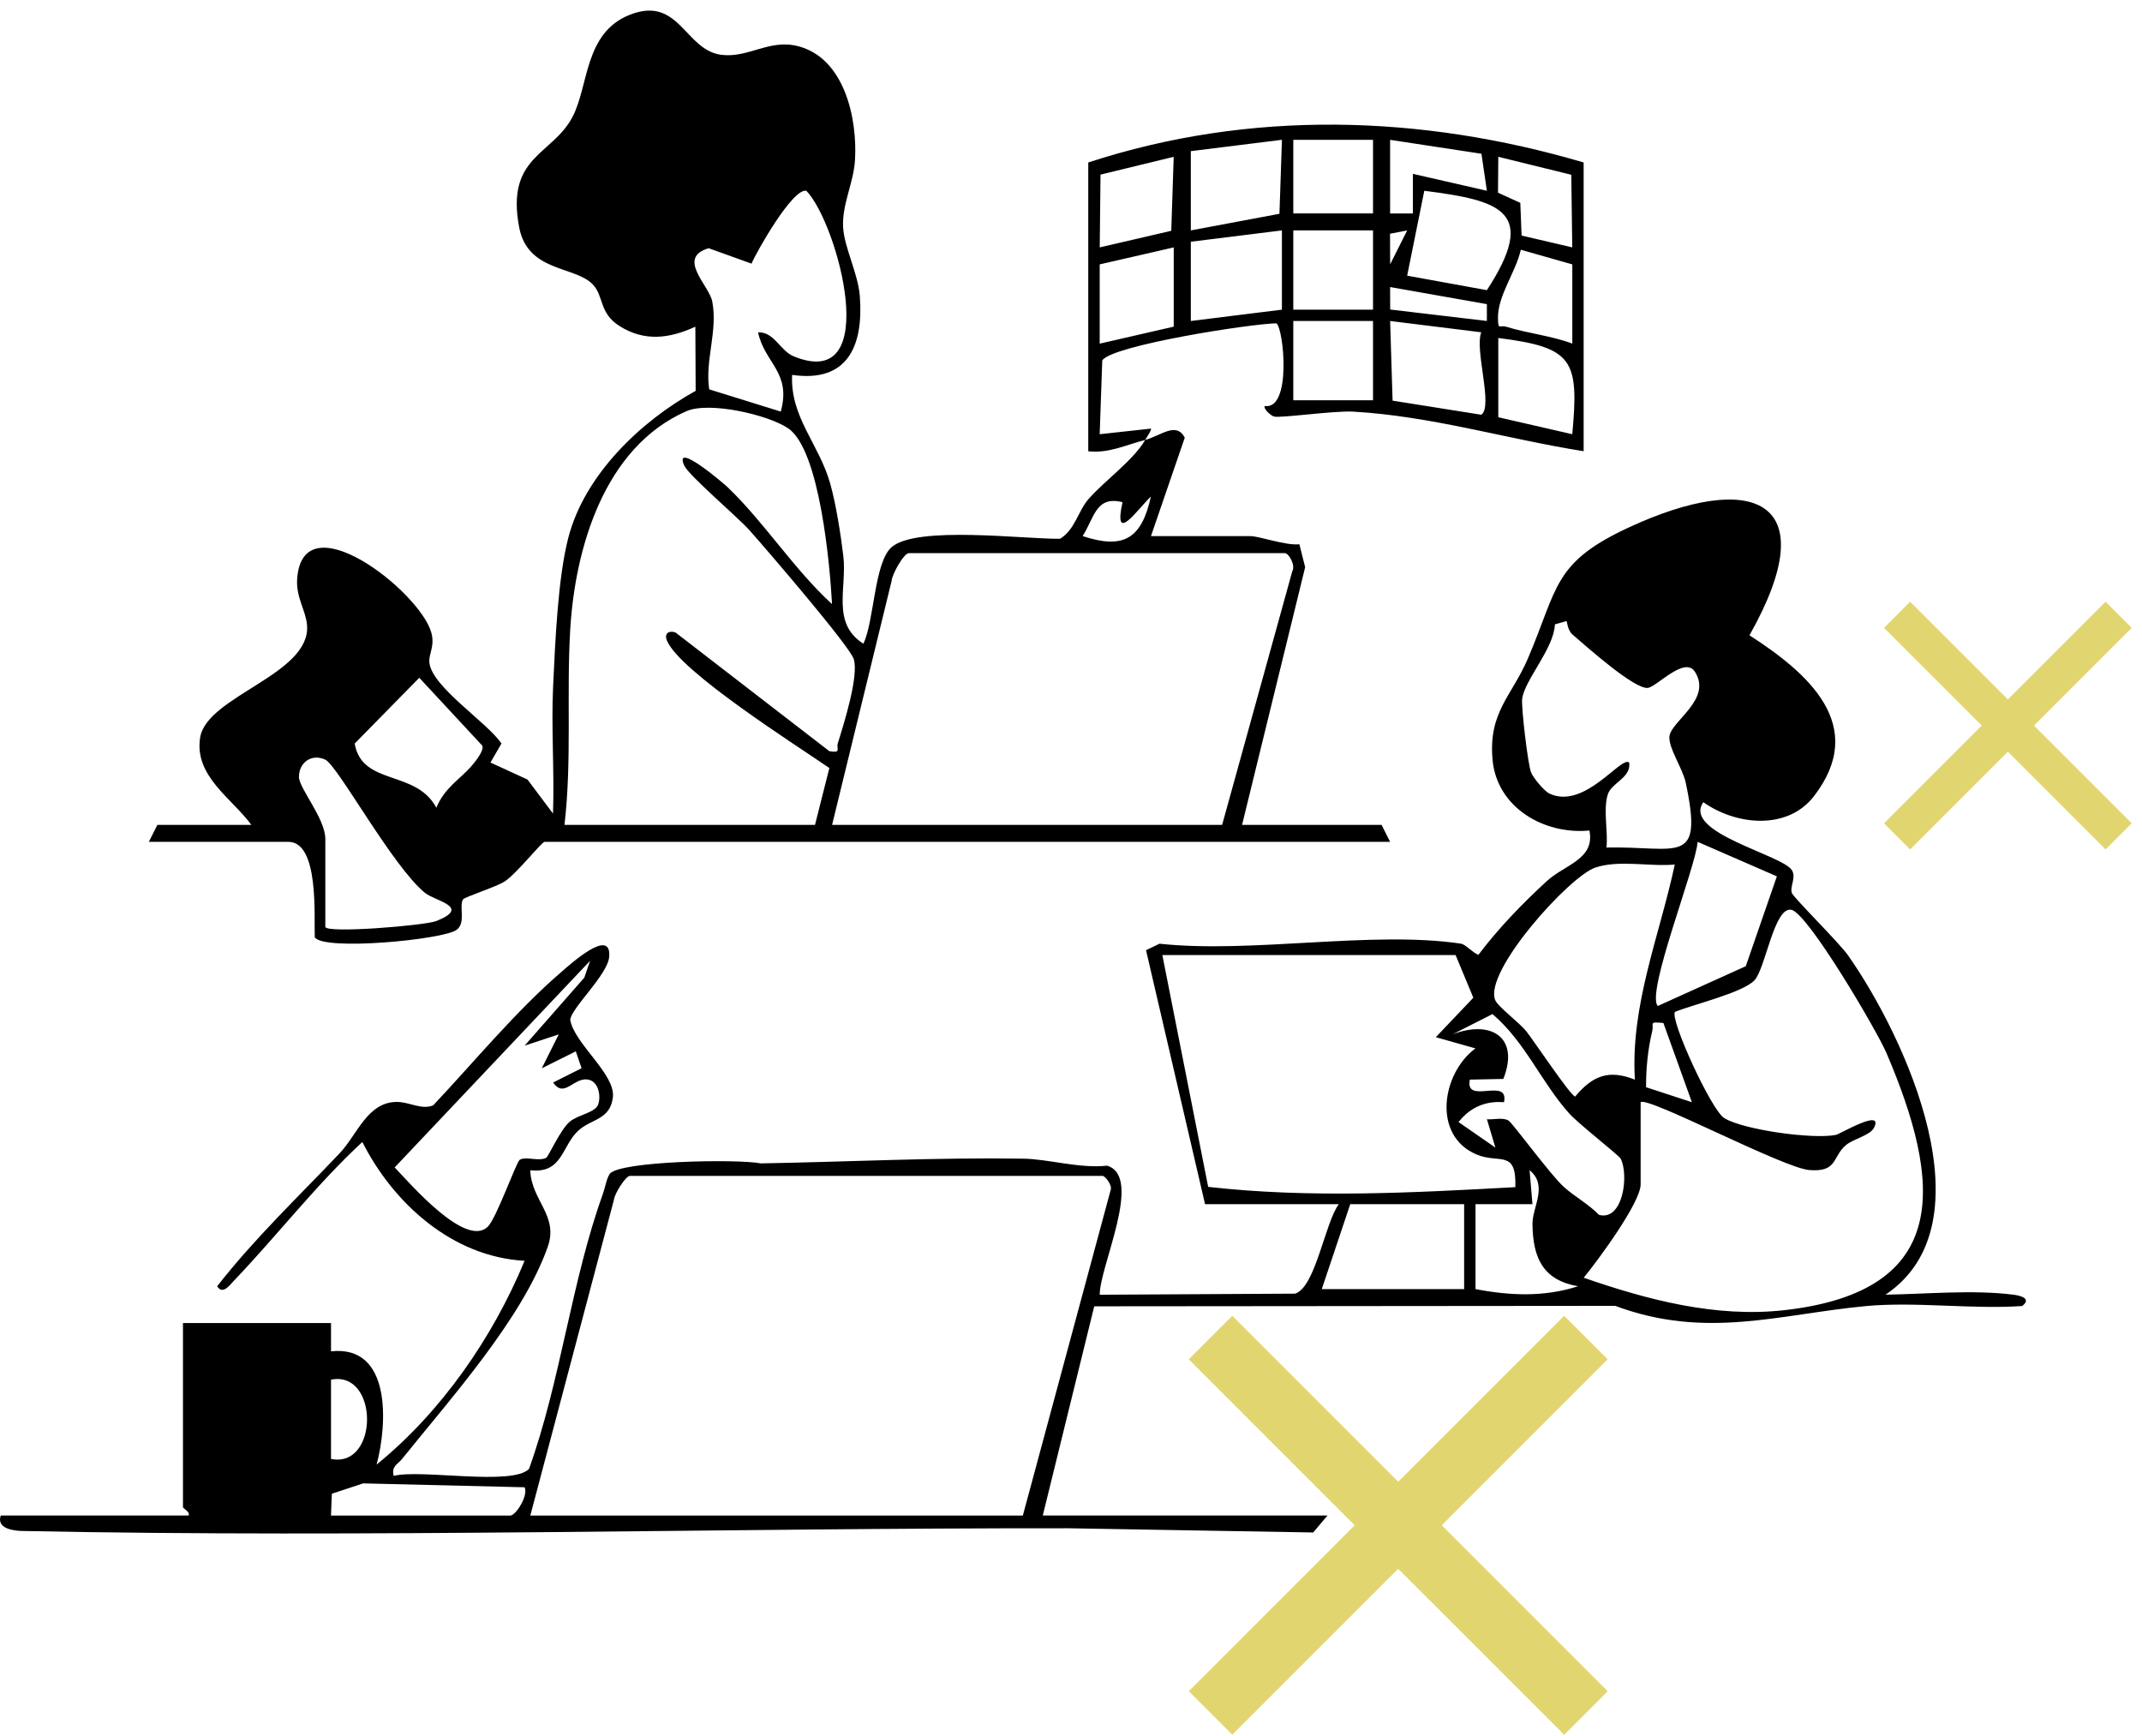 <?xml version="1.0" encoding="UTF-8"?> <svg xmlns="http://www.w3.org/2000/svg" width="174" height="141" viewBox="0 0 174 141" fill="none"><path d="M118.703 76.658C119.041 76.708 119.656 77.407 120.096 77.557C121.726 75.398 123.643 73.416 125.63 71.588C127.14 70.199 129.573 69.813 129.113 67.46C125.408 67.817 121.585 65.577 121.243 61.705C120.9 57.833 122.79 56.571 124.104 53.513C126.583 47.739 126.111 45.714 132.328 42.835C142.263 38.239 148.419 40.414 142.115 51.602C146.828 54.644 151.794 58.907 147.353 64.671C145.2 67.465 141.023 67.042 138.366 65.159C136.634 67.644 144.788 69.426 145.561 70.684C145.933 71.291 145.367 72.02 145.561 72.54C145.707 72.93 149.384 76.552 150.126 77.607C154.752 84.19 161.787 99.384 153.165 105.162C156.477 105.114 160.284 104.744 163.579 105.167C164.215 105.249 165.027 105.507 164.261 106.084C160.154 106.365 155.598 105.709 151.548 106.091C144.557 106.751 138.579 108.82 131.208 106.07L88.888 106.107L84.707 123.101H107.834L106.675 124.478L86.779 124.136C58.536 124.113 29.868 124.927 1.796 124.356C1.186 124.345 -0.322 124.193 0.062 123.101H15.326C15.448 122.763 14.863 122.552 14.863 122.411V107.466H26.889V109.765C31.794 109.227 31.484 115.619 30.594 118.962C35.858 114.683 40.039 108.639 42.615 102.41C36.755 102.095 31.956 97.751 29.433 92.76C25.68 96.238 22.544 100.324 19.019 104.01C18.674 104.371 18.096 105.21 17.641 104.479C20.656 100.612 24.223 97.225 27.59 93.677C29.017 92.171 29.845 89.52 32.218 89.506C33.27 89.501 34.255 90.184 35.194 89.777C38.533 86.237 41.926 82.107 45.61 78.941C46.318 78.332 49.688 75.262 49.486 77.722C49.366 79.187 46.353 81.932 46.323 82.85C46.658 84.776 49.995 87.248 49.787 89.108C49.579 90.968 48.057 90.865 47 91.817C45.613 93.063 45.721 95.353 43.078 95.054C43.138 97.482 45.391 98.729 44.5 101.26C42.44 107.121 36.538 113.674 32.666 118.498C32.294 118.96 31.776 119.093 31.982 119.882C34.186 119.314 41.596 120.721 42.972 119.316C45.529 112.232 46.436 103.994 48.971 96.988C49.149 96.494 49.269 95.742 49.521 95.365C50.233 94.302 59.908 94.125 61.811 94.498C68.895 94.374 75.981 94.008 83.109 94.114C85.185 94.144 87.674 94.93 89.931 94.684C92.898 95.56 89.309 102.893 89.334 105.167L105.202 105.079C106.86 104.583 107.637 99.278 108.759 97.809H97.889L93.095 77.182L94.189 76.655C101.682 77.465 111.506 75.568 118.703 76.655V76.658ZM127.251 50.45L126.308 50.715C126.25 52.635 123.851 55.233 123.65 56.755C123.562 57.413 124.111 62.078 124.374 62.742C124.555 63.195 125.454 64.274 125.882 64.469C128.745 65.784 131.722 61.335 132.346 61.944C132.508 63.207 130.891 63.554 130.593 64.566C130.223 65.817 130.639 67.513 130.496 68.842C136.312 68.714 138.391 70.433 136.939 63.586C136.692 62.416 135.556 60.818 135.609 59.85C135.679 58.601 139.129 56.831 137.684 54.568C136.86 53.272 134.622 55.743 133.884 55.872C132.82 56.061 128.819 52.465 127.748 51.549C127.327 51.191 127.304 50.494 127.251 50.45ZM144.34 71.183L137.903 68.38C137.765 70.427 133.69 80.624 134.663 81.714L141.814 78.481L144.34 71.183ZM136.046 70.222C134.016 70.415 131.53 69.82 129.594 70.47C127.473 71.183 120.489 78.945 121.462 81.242C121.696 81.792 123.424 83.054 124.009 83.799C124.619 84.576 127.624 89.069 127.954 89.067C129.381 87.368 130.683 86.853 132.806 87.694C132.436 81.631 134.811 76.005 136.046 70.224V70.222ZM133.273 89.534V96.202C133.273 97.694 129.747 102.451 128.648 103.785C133.835 105.585 139.379 107.045 144.939 106.422C158.736 104.875 157.663 95.896 153.246 85.542C152.476 83.737 146.874 74.195 145.524 73.901C144.122 73.595 143.417 78.695 142.513 79.635C141.544 80.642 137.536 81.592 136.06 82.192C135.63 82.792 139.021 90.194 140.07 90.824C141.673 91.789 147.291 92.555 149.129 92.185C149.479 92.114 153.042 89.973 152.235 91.596C151.921 92.228 150.552 92.507 149.955 93.01C148.817 93.969 149.3 95.222 146.976 95.04C144.846 94.873 133.766 88.987 133.273 89.534ZM118.241 77.577H94.42L98.144 96.406C106.414 97.342 114.818 96.88 123.095 96.429C123.195 93.328 121.802 94.544 119.973 93.787C116.31 92.272 117.115 87.179 119.855 85.158L116.634 84.248L119.682 81.042L118.241 77.577ZM42.618 84.933L47.465 79.41L47.937 78.04L32.06 94.827C33.314 96.135 37.8 101.361 39.609 99.657C40.319 98.988 41.945 94.367 42.222 94.204C42.74 93.902 43.772 94.369 44.375 94.04C44.549 93.946 45.536 91.73 46.283 91.111C46.968 90.541 48.351 90.382 48.589 89.718C48.827 89.053 48.633 87.936 47.884 87.719C46.663 87.365 45.851 89.292 44.937 87.927L47.243 86.768L46.774 85.397L44.008 86.777L45.388 84.02L42.618 84.935V84.933ZM122.538 91.017C122.848 91.185 125.954 95.443 127.043 96.418C127.922 97.204 129.053 97.811 129.888 98.678C131.828 99.209 132.334 95.493 131.657 94.125C131.513 93.838 128.266 91.323 127.487 90.458C125.202 87.922 123.882 84.602 121.236 82.371L118.01 84.008C121.146 82.811 123.458 84.278 122.119 87.637L119.4 87.694C118.965 89.791 122.6 87.432 122.175 89.529C120.646 89.405 119.416 89.959 118.479 91.141L121.474 93.215L120.787 90.913C121.349 90.959 122.036 90.743 122.538 91.014V91.017ZM135.119 83.096C133.879 82.976 134.377 83.091 134.208 83.785C133.859 85.227 133.704 86.823 133.715 88.311L137.436 89.529L135.121 83.093L135.119 83.096ZM119.86 97.811V104.709C122.677 105.247 125.424 105.369 128.19 104.479C125.334 103.978 124.518 102.18 124.487 99.418C124.474 98.037 125.778 96.298 124.252 95.054L124.485 97.809H119.86V97.811ZM43.078 123.103H83.088L90.234 96.615C90.336 96.231 89.764 95.512 89.563 95.512H51.172C50.835 95.512 49.928 96.933 49.875 97.441L43.078 123.103ZM118.935 97.811H109.684L107.371 104.709H118.935V97.811ZM26.889 118.505C30.795 119.282 30.788 111.285 26.889 112.067V118.505ZM26.889 123.103H41.459C41.894 123.103 42.942 121.473 42.613 120.806L29.493 120.491L26.956 121.331L26.887 123.103H26.889ZM93.032 35.73C94.281 35.411 95.535 34.217 96.242 35.548L93.495 43.548H101.589C102.288 43.548 104.464 44.334 105.551 44.208L106.021 46.072L100.896 67.001H112.228L112.922 68.38H44.234C44.005 68.38 41.968 70.967 40.994 71.597C40.284 72.055 37.726 72.862 37.608 73.059C37.271 73.625 37.872 74.956 37.088 75.531C35.994 76.333 26.276 77.255 25.569 76.131C25.499 74.464 25.943 68.38 23.422 68.38H12.09L12.784 67.001H20.416C18.827 64.828 15.763 63.041 16.258 59.91C16.792 56.536 25.238 54.794 24.944 50.8C24.856 49.611 24.042 48.54 24.137 47.054C24.551 40.584 34.054 47.99 35.028 51.356C35.358 52.501 34.796 53.113 34.882 53.842C35.113 55.824 39.586 58.679 40.735 60.395L39.84 61.938L42.849 63.319L44.921 66.081C45.044 62.648 44.769 59.174 44.931 55.741C45.095 52.246 45.314 46.925 46.175 43.642C47.5 38.574 52.017 34.231 56.51 31.748L56.485 26.535C54.383 27.506 52.34 27.768 50.307 26.471C48.647 25.411 49.063 24.045 48.15 23.098C46.697 21.59 42.865 22.111 42.174 18.467C41.073 12.666 44.866 12.627 46.51 9.488C47.833 6.964 47.458 2.678 51.136 1.211C55.187 -0.406 55.631 4.092 58.61 4.455C60.812 4.724 62.477 3.151 64.82 3.749C68.596 4.71 69.656 9.615 69.454 12.988C69.341 14.889 68.381 16.607 68.49 18.476C68.587 20.134 69.707 22.206 69.847 24.068C70.153 28.117 68.844 31.106 64.346 30.451C64.179 33.898 66.547 36.068 67.452 39.319C67.916 40.991 68.298 43.421 68.506 45.169C68.816 47.767 67.514 50.616 70.134 52.287C71.018 50.459 71.013 45.684 72.422 44.449C74.448 42.672 83.197 43.803 86.115 43.762C87.322 43.024 87.584 41.504 88.402 40.563C89.76 39.004 92.019 37.446 93.028 35.735C91.504 36.123 90.049 36.848 88.402 36.654V13.197C101.557 8.895 115.456 9.311 128.643 13.197V36.65C122.45 35.673 116.261 33.79 109.906 33.435C108.361 33.35 104.069 33.969 103.509 33.836C103.192 33.762 102.602 33.16 102.741 32.98C104.947 33.3 104.279 26.696 103.689 26.264C101.645 26.285 90.366 28.044 89.54 29.271L89.33 35.27L93.49 34.815C93.583 34.88 93.141 35.537 93.028 35.73H93.032ZM96.733 12.277V18.715L103.932 17.366L104.136 11.355L96.733 12.277ZM111.534 11.358H105.058V17.336H111.534V11.358ZM120.783 15.494L120.341 12.489L112.922 11.358V17.34H114.77L114.774 14.121L120.783 15.496V15.494ZM95.343 12.737L89.397 14.184L89.334 20.095L95.144 18.748L95.343 12.737ZM127.642 14.195L121.71 12.737L121.687 15.653L123.498 16.476L123.602 19.134L127.718 20.093L127.64 14.193L127.642 14.195ZM61.582 26.995C62.9 26.947 63.367 28.49 64.471 28.943C71.79 31.946 68.058 18.141 65.504 15.499C64.413 15.237 61.478 20.401 61.048 21.415L57.567 20.162C54.931 20.939 57.604 23.169 57.858 24.484C58.323 26.896 57.25 29.292 57.611 31.626L63.423 33.431C64.306 30.228 62.109 29.508 61.58 26.995H61.582ZM114.307 22.392L120.785 23.569C124.941 17.173 121.974 16.294 115.699 15.496L114.307 22.392ZM104.133 18.715L96.733 19.635V26.073L104.133 25.153V18.715ZM111.534 18.715H105.058V25.153H111.534V18.715ZM114.307 18.718L112.915 18.987L112.926 21.472L114.307 18.718ZM95.345 20.095L89.332 21.475V27.913L95.345 26.533V20.095ZM127.723 21.475L123.539 20.286C123.139 22.107 121.65 24.015 121.684 25.846C121.703 26.876 121.782 26.361 122.388 26.549C124.104 27.082 126.021 27.269 127.723 27.91V21.472V21.475ZM120.783 24.705L112.922 23.316L112.929 25.142L120.783 26.071V24.705ZM111.534 26.073H105.058V32.511H111.534V26.073ZM120.325 26.991L112.924 26.073L113.123 32.543L120.329 33.688C121.312 33.003 119.772 28.425 120.325 26.991ZM121.71 27.453V33.891L127.721 35.27C128.278 29.205 127.785 28.225 121.71 27.453ZM45.853 67.001H66.205L67.371 62.384C64.73 60.56 55.28 54.594 54.184 52.051C53.941 51.485 54.29 51.186 54.868 51.37L67.373 61.018C68.388 61.176 67.909 60.855 68.064 60.353C68.557 58.771 69.771 54.927 69.355 53.541C69.043 52.499 62.186 44.534 60.893 43.083C59.894 41.959 55.925 38.614 55.571 37.795C54.706 35.79 58.784 39.264 59.105 39.572C62.061 42.398 64.531 46.282 67.588 49.068C67.424 45.996 66.603 36.539 64.026 34.792C62.382 33.677 57.606 32.592 55.761 33.399C49.059 36.333 46.711 44.564 46.32 51.142C46.008 56.399 46.468 61.749 45.853 67.003V67.001ZM87.945 43.543C91.293 44.658 92.746 43.734 93.49 40.329C92.311 41.485 90.421 44.27 91.185 40.791C89.017 40.244 88.906 42.042 87.945 43.543ZM67.593 67.001H99.277L104.973 46.41C105.26 45.928 104.698 44.927 104.365 44.927H73.837C73.425 44.927 72.463 46.629 72.424 47.201L67.593 67.001ZM38.286 62.241C38.582 61.896 39.352 60.97 39.174 60.563L34.059 55.053L28.811 60.399C29.417 63.862 33.786 62.487 35.446 65.612C36.091 64.002 37.435 63.232 38.286 62.241ZM26.427 75.278C26.427 75.844 34.526 75.179 35.441 74.814C38.321 73.664 35.358 73.204 34.519 72.521C31.873 70.367 27.421 62.158 26.422 61.703C25.284 61.183 24.29 61.958 24.285 63.094C24.28 64.032 26.427 66.474 26.427 68.153V75.28V75.278Z" fill="black"></path><path d="M98.334 108.645L128.828 139.138" stroke="#E1D56F" stroke-width="5"></path><path d="M128.828 108.645L98.335 139.138" stroke="#E1D56F" stroke-width="5"></path><path d="M154.105 49.938L172.102 67.934" stroke="#E1D56F" stroke-width="3"></path><path d="M172.104 49.938L154.107 67.934" stroke="#E1D56F" stroke-width="3"></path></svg> 